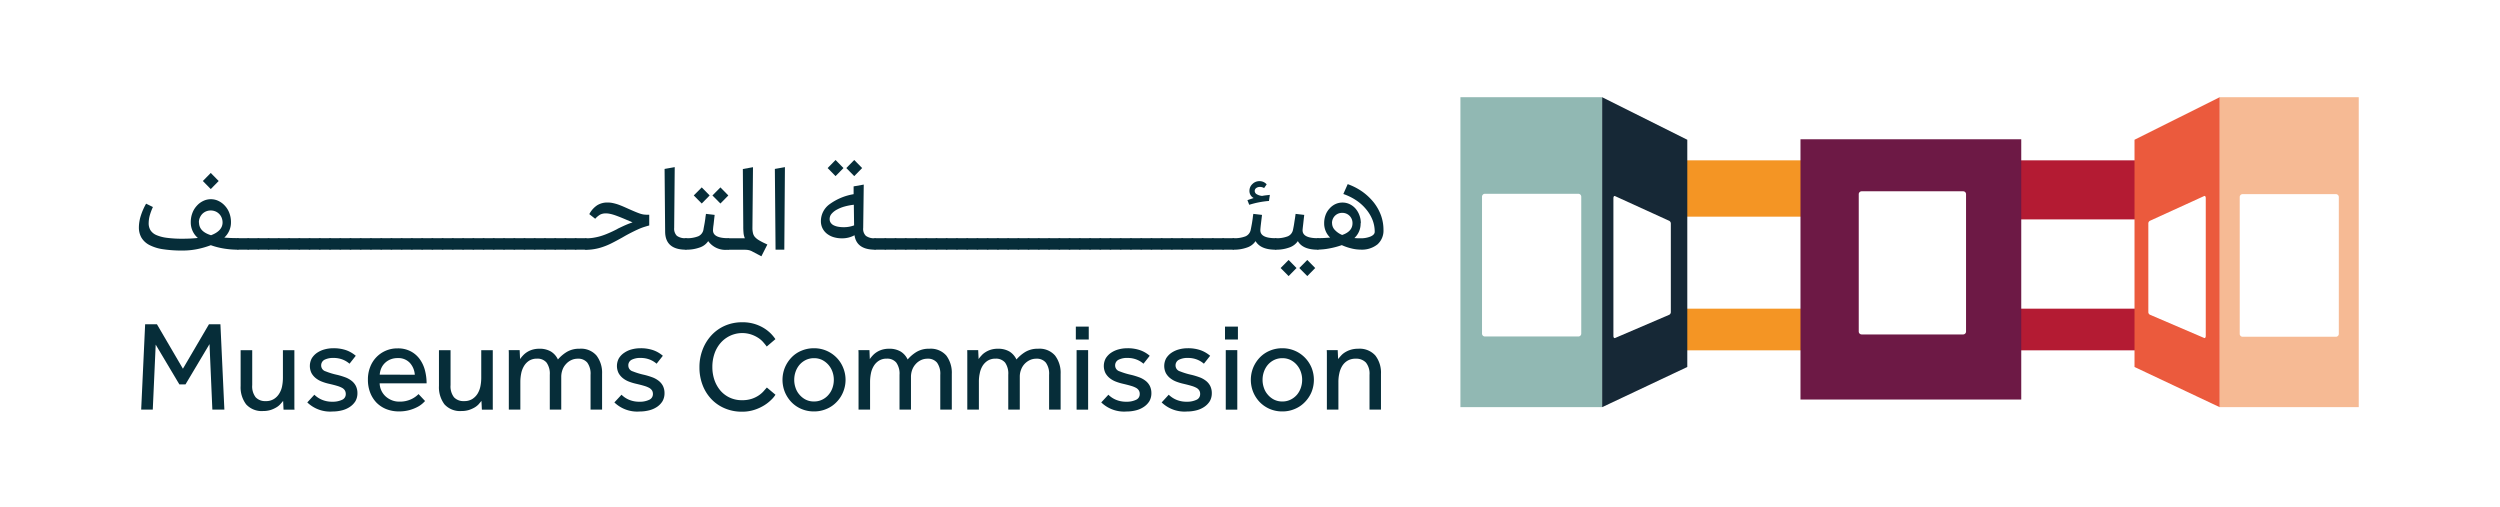 <svg xmlns="http://www.w3.org/2000/svg" xmlns:xlink="http://www.w3.org/1999/xlink" width="360" height="73" viewBox="0 0 360 73">
  <defs>
    <clipPath id="clip-path">
      <rect id="Rectangle_502" data-name="Rectangle 502" width="360" height="73" transform="translate(-13992 -5418)" fill="#fff" stroke="#707070" stroke-width="1" opacity="0.433"/>
    </clipPath>
  </defs>
  <g id="MUseums_logo" transform="translate(13992 5418)" clip-path="url(#clip-path)">
    <g id="Group_1161" data-name="Group 1161" transform="translate(-6.75 -3.475)">
      <path id="Path_11791" data-name="Path 11791" d="M1726.5,182.564v27.357h23.65V182.564Zm23.25,21.012a.353.353,0,0,1-.35.349h-17a.353.353,0,0,1-.35-.349V191.415a.353.353,0,0,1,.35-.349h17a.353.353,0,0,1,.35.349Z" transform="translate(-15427 -5574)" fill="#b41b33"/>
      <path id="Path_11792" data-name="Path 11792" d="M1683.65,182.564v27.357h19.86V182.564Zm18.49,20.993a.364.364,0,0,1-.37.362h-17.49a.371.371,0,0,1-.37-.362V191.04a.371.371,0,0,1,.37-.361h17.49a.364.364,0,0,1,.37.361Z" transform="translate(-15427 -5574)" fill="#f49524"/>
      <path id="Path_11793" data-name="Path 11793" d="M1701.02,179.529v37.482h31.79V179.529Zm23.84,27.693a.415.415,0,0,1-.41.412h-14.62a.417.417,0,0,1-.42-.412V187.434a.417.417,0,0,1,.42-.412h14.62a.408.408,0,0,1,.41.412Z" transform="translate(-15427 -5574)" fill="#6d1945"/>
      <path id="Path_11794" data-name="Path 11794" d="M1652.05,173.475v44.631h20.41V173.475Zm17.4,34.042a.417.417,0,0,1-.42.413h-13.45a.417.417,0,0,1-.42-.413V187.793a.417.417,0,0,1,.42-.412h13.45a.417.417,0,0,1,.42.412Z" transform="translate(-15427 -5574)" fill="#91b8b3"/>
      <path id="Path_11795" data-name="Path 11795" d="M1672.46,173.475v44.631l12.26-5.786V179.6Zm9.89,30.966a.438.438,0,0,1-.24.367l-7.8,3.344c-.13.051-.23-.089-.23-.317V188.022c0-.229.1-.368.23-.311l7.8,3.559a.438.438,0,0,1,.24.368Z" transform="translate(-15427 -5574)" fill="#162836"/>
      <path id="Path_11796" data-name="Path 11796" d="M1761.37,173.475v44.631h20.04V173.475Zm17.17,34.081a.417.417,0,0,1-.42.412h-13.43a.417.417,0,0,1-.42-.412V187.844a.417.417,0,0,1,.42-.412h13.43a.417.417,0,0,1,.42.412Z" transform="translate(-15427 -5574)" fill="#f6ba94"/>
      <path id="Path_11797" data-name="Path 11797" d="M1749.12,179.6V212.32l12.26,5.786V173.475Zm10.26,28.225c0,.229-.1.375-.23.318l-7.8-3.344a.423.423,0,0,1-.24-.368v-12.8a.429.429,0,0,1,.24-.368l7.8-3.559c.13-.058.23.082.23.31Z" transform="translate(-15427 -5574)" fill="#eb5a3d"/>
      <path id="Path_11798" data-name="Path 11798" d="M1476.01,195.43a12.572,12.572,0,0,1-2.02-.164,10.6,10.6,0,0,1-1.88-.483,12.631,12.631,0,0,1-1.99.571,10.682,10.682,0,0,1-2.07.2,18.277,18.277,0,0,1-2.83-.19,6.239,6.239,0,0,1-1.96-.609,2.878,2.878,0,0,1-1.14-1.053,2.951,2.951,0,0,1-.37-1.523,5.783,5.783,0,0,1,.28-1.649,8.819,8.819,0,0,1,.76-1.726l.98.482a8.2,8.2,0,0,0-.46,1.237,4.37,4.37,0,0,0-.15,1.066,1.917,1.917,0,0,0,.26,1.041,1.886,1.886,0,0,0,.86.7,5.508,5.508,0,0,0,1.52.393,16.314,16.314,0,0,0,2.26.127,20.633,20.633,0,0,0,2.18-.108,2.941,2.941,0,0,1-1.02-2.3,3.616,3.616,0,0,1,.23-1.282,3.149,3.149,0,0,1,.63-1.04,2.887,2.887,0,0,1,.92-.7,2.521,2.521,0,0,1,2.23,0,2.977,2.977,0,0,1,.92.7,3.147,3.147,0,0,1,.63,1.04,3.614,3.614,0,0,1,.23,1.282,2.962,2.962,0,0,1-.96,2.246q.435.037.93.057c.33.013.67.019,1.04.019l.29.184v1.288l-.29.184Zm-5.6-3.92c0,.875.57,1.484,1.73,1.84,1.1-.419,1.66-1.035,1.66-1.84a1.87,1.87,0,0,0-.13-.679,1.649,1.649,0,0,0-.91-.92,1.8,1.8,0,0,0-1.33,0,1.713,1.713,0,0,0-.55.368,1.879,1.879,0,0,0-.36.552,1.705,1.705,0,0,0-.13.679Zm1.69-4.809-1.14-1.161,1.14-1.161,1.14,1.161Z" transform="translate(-15427 -5574)" fill="#062d39"/>
      <path id="Path_11799" data-name="Path 11799" d="M1475.72,195.245v-1.288l.29-.184h1.48l.29.184v1.288l-.29.184h-1.48Z" transform="translate(-15427 -5574)" fill="#062d39"/>
      <path id="Path_11800" data-name="Path 11800" d="M1477.19,195.245v-1.288l.3-.184h1.47l.29.184v1.288l-.29.184h-1.47Z" transform="translate(-15427 -5574)" fill="#062d39"/>
      <path id="Path_11801" data-name="Path 11801" d="M1478.66,195.245v-1.288l.3-.184h1.47l.29.184v1.288l-.29.184h-1.47Z" transform="translate(-15427 -5574)" fill="#062d39"/>
      <path id="Path_11802" data-name="Path 11802" d="M1480.13,195.245v-1.288l.3-.184h1.47l.29.184v1.288l-.29.184h-1.47Z" transform="translate(-15427 -5574)" fill="#062d39"/>
      <path id="Path_11803" data-name="Path 11803" d="M1481.61,195.245v-1.288l.3-.184h1.47l.29.184v1.288l-.29.184h-1.47Z" transform="translate(-15427 -5574)" fill="#062d39"/>
      <path id="Path_11804" data-name="Path 11804" d="M1483.08,195.245v-1.288l.3-.184h1.47l.3.184v1.288l-.3.184h-1.47Z" transform="translate(-15427 -5574)" fill="#062d39"/>
      <path id="Path_11805" data-name="Path 11805" d="M1484.55,195.245v-1.288l.3-.184h1.47l.3.184v1.288l-.3.184h-1.47Z" transform="translate(-15427 -5574)" fill="#062d39"/>
      <path id="Path_11806" data-name="Path 11806" d="M1486.04,195.245v-1.288l.29-.184h1.48l.29.184v1.288l-.29.184h-1.48Z" transform="translate(-15427 -5574)" fill="#062d39"/>
      <path id="Path_11807" data-name="Path 11807" d="M1487.51,195.245v-1.288l.29-.184h1.48l.29.184v1.288l-.29.184h-1.48Z" transform="translate(-15427 -5574)" fill="#062d39"/>
      <path id="Path_11808" data-name="Path 11808" d="M1488.97,195.245v-1.288l.3-.184h1.47l.3.184v1.288l-.3.184h-1.47Z" transform="translate(-15427 -5574)" fill="#062d39"/>
      <path id="Path_11809" data-name="Path 11809" d="M1490.46,195.245v-1.288l.3-.184h1.47l.29.184v1.288l-.29.184h-1.47Z" transform="translate(-15427 -5574)" fill="#062d39"/>
      <path id="Path_11810" data-name="Path 11810" d="M1491.92,195.245v-1.288l.3-.184h1.47l.3.184v1.288l-.3.184h-1.47Z" transform="translate(-15427 -5574)" fill="#062d39"/>
      <path id="Path_11811" data-name="Path 11811" d="M1493.4,195.245v-1.288l.3-.184h1.47l.29.184v1.288l-.29.184h-1.47Z" transform="translate(-15427 -5574)" fill="#062d39"/>
      <path id="Path_11812" data-name="Path 11812" d="M1494.88,195.245v-1.288l.29-.184h1.48l.29.184v1.288l-.29.184h-1.48Z" transform="translate(-15427 -5574)" fill="#062d39"/>
      <path id="Path_11813" data-name="Path 11813" d="M1496.35,195.245v-1.288l.3-.184h1.47l.29.184v1.288l-.29.184h-1.47Z" transform="translate(-15427 -5574)" fill="#062d39"/>
      <path id="Path_11814" data-name="Path 11814" d="M1497.82,195.245v-1.288l.3-.184h1.47l.3.184v1.288l-.3.184h-1.47Z" transform="translate(-15427 -5574)" fill="#062d39"/>
      <path id="Path_11815" data-name="Path 11815" d="M1499.3,195.245v-1.288l.3-.184h1.47l.29.184v1.288l-.29.184h-1.47Z" transform="translate(-15427 -5574)" fill="#062d39"/>
      <path id="Path_11816" data-name="Path 11816" d="M1500.77,195.245v-1.288l.3-.184h1.47l.29.184v1.288l-.29.184h-1.47Z" transform="translate(-15427 -5574)" fill="#062d39"/>
      <path id="Path_11817" data-name="Path 11817" d="M1502.24,195.245v-1.288l.3-.184h1.47l.29.184v1.288l-.29.184h-1.47Z" transform="translate(-15427 -5574)" fill="#062d39"/>
      <path id="Path_11818" data-name="Path 11818" d="M1503.72,195.245v-1.288l.29-.184h1.48l.29.184v1.288l-.29.184h-1.48Z" transform="translate(-15427 -5574)" fill="#062d39"/>
      <path id="Path_11819" data-name="Path 11819" d="M1505.19,195.245v-1.288l.3-.184h1.47l.29.184v1.288l-.29.184h-1.47Z" transform="translate(-15427 -5574)" fill="#062d39"/>
      <path id="Path_11820" data-name="Path 11820" d="M1506.66,195.245v-1.288l.3-.184h1.47l.3.184v1.288l-.3.184h-1.47Z" transform="translate(-15427 -5574)" fill="#062d39"/>
      <path id="Path_11821" data-name="Path 11821" d="M1508.14,195.245v-1.288l.3-.184h1.47l.29.184v1.288l-.29.184h-1.47Z" transform="translate(-15427 -5574)" fill="#062d39"/>
      <path id="Path_11822" data-name="Path 11822" d="M1509.62,195.245v-1.288l.29-.184h1.48l.29.184v1.288l-.29.184h-1.48Z" transform="translate(-15427 -5574)" fill="#062d39"/>
      <path id="Path_11823" data-name="Path 11823" d="M1511.09,195.245v-1.288l.3-.184h1.47l.29.184v1.288l-.29.184h-1.47Z" transform="translate(-15427 -5574)" fill="#062d39"/>
      <path id="Path_11824" data-name="Path 11824" d="M1512.56,195.245v-1.288l.29-.184h1.48l.29.184v1.288l-.29.184h-1.48Z" transform="translate(-15427 -5574)" fill="#062d39"/>
      <path id="Path_11825" data-name="Path 11825" d="M1514.04,195.245v-1.288l.29-.184h1.48l.29.184v1.288l-.29.184h-1.48Z" transform="translate(-15427 -5574)" fill="#062d39"/>
      <path id="Path_11826" data-name="Path 11826" d="M1515.51,195.245v-1.288l.3-.184h1.47l.29.184v1.288l-.29.184h-1.47Z" transform="translate(-15427 -5574)" fill="#062d39"/>
      <path id="Path_11827" data-name="Path 11827" d="M1516.98,195.245v-1.288l.3-.184h1.47l.29.184v1.288l-.29.184h-1.47Z" transform="translate(-15427 -5574)" fill="#062d39"/>
      <path id="Path_11828" data-name="Path 11828" d="M1518.46,195.245v-1.288l.3-.184h1.47l.29.184v1.288l-.29.184h-1.47Z" transform="translate(-15427 -5574)" fill="#062d39"/>
      <path id="Path_11829" data-name="Path 11829" d="M1519.93,195.245v-1.288l.3-.184h1.47l.29.184v1.288l-.29.184h-1.47Z" transform="translate(-15427 -5574)" fill="#062d39"/>
      <path id="Path_11830" data-name="Path 11830" d="M1521.4,195.245v-1.288l.3-.184h1.47l.29.184v1.288l-.29.184h-1.47Z" transform="translate(-15427 -5574)" fill="#062d39"/>
      <path id="Path_11831" data-name="Path 11831" d="M1522.88,195.245v-1.288l.3-.184h1.47l.3.184v1.288l-.3.184h-1.47Z" transform="translate(-15427 -5574)" fill="#062d39"/>
      <path id="Path_11832" data-name="Path 11832" d="M1524.35,195.245v-1.288l.3-.184h1.47l.3.184v1.288l-.3.184h-1.47Z" transform="translate(-15427 -5574)" fill="#062d39"/>
      <path id="Path_11833" data-name="Path 11833" d="M1530.67,192.424c.44-.209.82-.393,1.17-.545s.69-.28,1-.381l-.94-.4c-.4-.171-.75-.317-1.05-.431s-.55-.21-.77-.273a4.927,4.927,0,0,0-.59-.146,2.714,2.714,0,0,0-.5-.044,1.781,1.781,0,0,0-.8.165,2.945,2.945,0,0,0-.73.609l-.85-.666a3.425,3.425,0,0,1,1.14-1.282,2.766,2.766,0,0,1,1.5-.393,3.42,3.42,0,0,1,.57.044c.19.032.4.083.63.146s.5.165.8.286.65.279,1.06.463c.33.146.62.272.88.38s.47.191.67.26a3,3,0,0,0,.53.14,3.106,3.106,0,0,0,.48.038h.37v1.548c-.28.076-.56.159-.83.247a7.753,7.753,0,0,0-.85.343c-.3.133-.62.292-.97.47s-.75.393-1.19.653c-.59.33-1.12.615-1.59.85a9.7,9.7,0,0,1-1.33.552,7.4,7.4,0,0,1-1.18.292,7.265,7.265,0,0,1-1.18.1l-.3-.184v-1.288l.3-.184a7.037,7.037,0,0,0,1.04-.076,8.484,8.484,0,0,0,1.04-.228,10.131,10.131,0,0,0,1.14-.419c.41-.171.85-.381,1.33-.628Z" transform="translate(-15427 -5574)" fill="#062d39"/>
      <path id="Path_11834" data-name="Path 11834" d="M1540.53,195.43q-2.97,0-3-2.582l-.08-9.047,1.46-.26-.08,8.755a1.448,1.448,0,0,0,.39,1.136,2,2,0,0,0,1.3.342l.3.184v1.288l-.3.184Z" transform="translate(-15427 -5574)" fill="#062d39"/>
      <path id="Path_11835" data-name="Path 11835" d="M1546.61,195.43a3.052,3.052,0,0,1-2.88-1.237,2.316,2.316,0,0,1-1.2.913,5.568,5.568,0,0,1-2,.324l-.3-.184v-1.288l.3-.184a4.352,4.352,0,0,0,1.78-.279,1.3,1.3,0,0,0,.73-.92c.02-.133.05-.3.09-.508s.08-.406.11-.615.07-.419.09-.628.06-.394.08-.552l1.25.146c-.06.514-.11.989-.16,1.421a7.143,7.143,0,0,0-.08.793q0,1.142,2.19,1.142l.3.184v1.288l-.3.184Zm-3.81-6.649-1.15-1.161,1.15-1.161,1.14,1.161Zm2.69,0-1.15-1.161,1.15-1.161,1.14,1.161Z" transform="translate(-15427 -5574)" fill="#062d39"/>
      <path id="Path_11836" data-name="Path 11836" d="M1550.09,195.692a2.235,2.235,0,0,0-.28-.127,1.371,1.371,0,0,0-.3-.083,2.549,2.549,0,0,0-.35-.038c-.12-.006-.28-.006-.46-.006h-2.09l-.29-.184v-1.288l.29-.184h2.4a2.437,2.437,0,0,1-.19-.749,9.909,9.909,0,0,1-.04-1.021l-.06-8.2,1.46-.26-.08,8.717a3.092,3.092,0,0,0,.07.729,1.32,1.32,0,0,0,.24.546,2.275,2.275,0,0,0,.51.45,7.977,7.977,0,0,0,.82.451l.51.241-.86,1.694-1.29-.679Z" transform="translate(-15427 -5574)" fill="#062d39"/>
      <path id="Path_11837" data-name="Path 11837" d="M1553.43,195.43l-.1-11.629,1.45-.26-.09,11.883h-1.27Z" transform="translate(-15427 -5574)" fill="#062d39"/>
      <path id="Path_11838" data-name="Path 11838" d="M1567.76,195.43c-1.77,0-2.76-.691-2.96-2.08a3.689,3.689,0,0,1-1.83.444,4.054,4.054,0,0,1-1.17-.165,2.915,2.915,0,0,1-.95-.482,2.335,2.335,0,0,1-.65-.781,2.288,2.288,0,0,1-.24-1.059,3,3,0,0,1,1.24-2.417,8.151,8.151,0,0,1,3.47-1.453v-1.123l1.46-.26-.08,6.249a1.379,1.379,0,0,0,.39,1.135,2,2,0,0,0,1.31.343l.29.184v1.288l-.29.184Zm-5.69-10.594-1.14-1.161,1.14-1.161,1.14,1.161Zm1.12,7.353a4.169,4.169,0,0,0,1.55-.261l-.04-2.969a8.557,8.557,0,0,0-1.31.248,5.14,5.14,0,0,0-1.11.444,2.612,2.612,0,0,0-.78.609,1.136,1.136,0,0,0-.28.749.885.885,0,0,0,.16.551,1.1,1.1,0,0,0,.43.362,2.389,2.389,0,0,0,.63.2A4.068,4.068,0,0,0,1563.19,192.189Zm1.57-7.353-1.14-1.161,1.14-1.161,1.14,1.161Z" transform="translate(-15427 -5574)" fill="#062d39"/>
      <path id="Path_11839" data-name="Path 11839" d="M1567.46,195.245v-1.288l.3-.184h1.47l.3.184v1.288l-.3.184h-1.47Z" transform="translate(-15427 -5574)" fill="#062d39"/>
      <path id="Path_11840" data-name="Path 11840" d="M1568.94,195.245v-1.288l.3-.184h1.47l.29.184v1.288l-.29.184h-1.47Z" transform="translate(-15427 -5574)" fill="#062d39"/>
      <path id="Path_11841" data-name="Path 11841" d="M1570.42,195.245v-1.288l.29-.184h1.48l.29.184v1.288l-.29.184h-1.48Z" transform="translate(-15427 -5574)" fill="#062d39"/>
      <path id="Path_11842" data-name="Path 11842" d="M1571.89,195.245v-1.288l.3-.184h1.47l.29.184v1.288l-.29.184h-1.47Z" transform="translate(-15427 -5574)" fill="#062d39"/>
      <path id="Path_11843" data-name="Path 11843" d="M1573.36,195.245v-1.288l.3-.184h1.47l.3.184v1.288l-.3.184h-1.47Z" transform="translate(-15427 -5574)" fill="#062d39"/>
      <path id="Path_11844" data-name="Path 11844" d="M1574.84,195.245v-1.288l.3-.184h1.47l.29.184v1.288l-.29.184h-1.47Z" transform="translate(-15427 -5574)" fill="#062d39"/>
      <path id="Path_11845" data-name="Path 11845" d="M1576.31,195.245v-1.288l.3-.184h1.47l.29.184v1.288l-.29.184h-1.47Z" transform="translate(-15427 -5574)" fill="#062d39"/>
      <path id="Path_11846" data-name="Path 11846" d="M1577.78,195.245v-1.288l.3-.184h1.47l.3.184v1.288l-.3.184h-1.47Z" transform="translate(-15427 -5574)" fill="#062d39"/>
      <path id="Path_11847" data-name="Path 11847" d="M1579.26,195.245v-1.288l.3-.184h1.47l.29.184v1.288l-.29.184h-1.47Z" transform="translate(-15427 -5574)" fill="#062d39"/>
      <path id="Path_11848" data-name="Path 11848" d="M1580.73,195.245v-1.288l.3-.184h1.47l.3.184v1.288l-.3.184h-1.47Z" transform="translate(-15427 -5574)" fill="#062d39"/>
      <path id="Path_11849" data-name="Path 11849" d="M1582.21,195.245v-1.288l.3-.184h1.47l.29.184v1.288l-.29.184h-1.47Z" transform="translate(-15427 -5574)" fill="#062d39"/>
      <path id="Path_11850" data-name="Path 11850" d="M1583.69,195.245v-1.288l.29-.184h1.48l.29.184v1.288l-.29.184h-1.48Z" transform="translate(-15427 -5574)" fill="#062d39"/>
      <path id="Path_11851" data-name="Path 11851" d="M1585.15,195.245v-1.288l.3-.184h1.47l.29.184v1.288l-.29.184h-1.47Z" transform="translate(-15427 -5574)" fill="#062d39"/>
      <path id="Path_11852" data-name="Path 11852" d="M1586.63,195.245v-1.288l.3-.184h1.47l.29.184v1.288l-.29.184h-1.47Z" transform="translate(-15427 -5574)" fill="#062d39"/>
      <path id="Path_11853" data-name="Path 11853" d="M1588.1,195.245v-1.288l.3-.184h1.47l.3.184v1.288l-.3.184h-1.47Z" transform="translate(-15427 -5574)" fill="#062d39"/>
      <path id="Path_11854" data-name="Path 11854" d="M1589.57,195.245v-1.288l.3-.184h1.47l.3.184v1.288l-.3.184h-1.47Z" transform="translate(-15427 -5574)" fill="#062d39"/>
      <path id="Path_11855" data-name="Path 11855" d="M1591.05,195.245v-1.288l.3-.184h1.47l.29.184v1.288l-.29.184h-1.47Z" transform="translate(-15427 -5574)" fill="#062d39"/>
      <path id="Path_11856" data-name="Path 11856" d="M1592.53,195.245v-1.288l.29-.184h1.48l.29.184v1.288l-.29.184h-1.48Z" transform="translate(-15427 -5574)" fill="#062d39"/>
      <path id="Path_11857" data-name="Path 11857" d="M1594,195.245v-1.288l.29-.184h1.48l.29.184v1.288l-.29.184h-1.48Z" transform="translate(-15427 -5574)" fill="#062d39"/>
      <path id="Path_11858" data-name="Path 11858" d="M1595.47,195.245v-1.288l.29-.184h1.48l.29.184v1.288l-.29.184h-1.48Z" transform="translate(-15427 -5574)" fill="#062d39"/>
      <path id="Path_11859" data-name="Path 11859" d="M1596.95,195.245v-1.288l.3-.184h1.47l.29.184v1.288l-.29.184h-1.47Z" transform="translate(-15427 -5574)" fill="#062d39"/>
      <path id="Path_11860" data-name="Path 11860" d="M1598.42,195.245v-1.288l.3-.184h1.47l.29.184v1.288l-.29.184h-1.47Z" transform="translate(-15427 -5574)" fill="#062d39"/>
      <path id="Path_11861" data-name="Path 11861" d="M1599.89,195.245v-1.288l.3-.184h1.47l.29.184v1.288l-.29.184h-1.47Z" transform="translate(-15427 -5574)" fill="#062d39"/>
      <path id="Path_11862" data-name="Path 11862" d="M1601.36,195.245v-1.288l.3-.184h1.47l.3.184v1.288l-.3.184h-1.47Z" transform="translate(-15427 -5574)" fill="#062d39"/>
      <path id="Path_11863" data-name="Path 11863" d="M1602.84,195.245v-1.288l.3-.184h1.47l.3.184v1.288l-.3.184h-1.47Z" transform="translate(-15427 -5574)" fill="#062d39"/>
      <path id="Path_11864" data-name="Path 11864" d="M1604.31,195.245v-1.288l.3-.184h1.47l.3.184v1.288l-.3.184h-1.47Z" transform="translate(-15427 -5574)" fill="#062d39"/>
      <path id="Path_11865" data-name="Path 11865" d="M1605.79,195.245v-1.288l.3-.184h1.47l.29.184v1.288l-.29.184h-1.47Z" transform="translate(-15427 -5574)" fill="#062d39"/>
      <path id="Path_11866" data-name="Path 11866" d="M1607.27,195.245v-1.288l.29-.184h1.48l.29.184v1.288l-.29.184h-1.48Z" transform="translate(-15427 -5574)" fill="#062d39"/>
      <path id="Path_11867" data-name="Path 11867" d="M1608.74,195.245v-1.288l.29-.184h1.48l.29.184v1.288l-.29.184h-1.48Z" transform="translate(-15427 -5574)" fill="#062d39"/>
      <path id="Path_11868" data-name="Path 11868" d="M1610.21,195.245v-1.288l.3-.184h1.47l.29.184v1.288l-.29.184h-1.47Z" transform="translate(-15427 -5574)" fill="#062d39"/>
      <path id="Path_11869" data-name="Path 11869" d="M1611.69,195.245v-1.288l.3-.184h1.47l.29.184v1.288l-.29.184h-1.47Z" transform="translate(-15427 -5574)" fill="#062d39"/>
      <path id="Path_11870" data-name="Path 11870" d="M1613.16,195.245v-1.288l.3-.184h1.47l.29.184v1.288l-.29.184h-1.47Z" transform="translate(-15427 -5574)" fill="#062d39"/>
      <path id="Path_11871" data-name="Path 11871" d="M1614.63,195.245v-1.288l.3-.184h1.47l.29.184v1.288l-.29.184h-1.47Z" transform="translate(-15427 -5574)" fill="#062d39"/>
      <path id="Path_11872" data-name="Path 11872" d="M1616.11,195.245v-1.288l.3-.184h1.47l.29.184v1.288l-.29.184h-1.47Z" transform="translate(-15427 -5574)" fill="#062d39"/>
      <path id="Path_11873" data-name="Path 11873" d="M1617.58,195.245v-1.288l.3-.184h1.47l.29.184v1.288l-.29.184h-1.47Z" transform="translate(-15427 -5574)" fill="#062d39"/>
      <path id="Path_11874" data-name="Path 11874" d="M1624.47,188.413a12.661,12.661,0,0,0-2.83.552l-.26-.666c.17-.063.32-.114.48-.165.14-.05.29-.1.42-.146a1.121,1.121,0,0,1-.61-1.015,1.322,1.322,0,0,1,.43-1,1.4,1.4,0,0,1,1.01-.412,1.331,1.331,0,0,1,1.04.463l-.37.533a1.138,1.138,0,0,0-.59-.165.911.911,0,0,0-.55.165.514.514,0,0,0-.21.425.554.554,0,0,0,.29.463,1.812,1.812,0,0,0,.77.241c.21-.038.4-.07.59-.089s.36-.044.53-.057l-.13.882Z" transform="translate(-15427 -5574)" fill="#062d39"/>
      <path id="Path_11875" data-name="Path 11875" d="M1625.43,195.431q-2.16,0-2.88-1.237a2.317,2.317,0,0,1-1.2.914,5.591,5.591,0,0,1-2,.323l-.3-.184v-1.288l.3-.184a4.352,4.352,0,0,0,1.78-.279,1.288,1.288,0,0,0,.72-.92c.03-.133.06-.3.1-.507s.08-.406.11-.616.07-.418.09-.628.05-.393.08-.552l1.25.146c-.06.514-.12.99-.17,1.421s-.07.692-.07.793q0,1.143,2.19,1.142l.3.184v1.288l-.3.184Z" transform="translate(-15427 -5574)" fill="#062d39"/>
      <path id="Path_11876" data-name="Path 11876" d="M1631.51,195.431c-1.44,0-2.4-.412-2.87-1.237a2.387,2.387,0,0,1-1.21.914,5.516,5.516,0,0,1-2,.323l-.29-.184v-1.288l.29-.184a4.352,4.352,0,0,0,1.78-.279,1.277,1.277,0,0,0,.73-.92c.03-.133.06-.3.1-.507s.07-.406.1-.616.07-.418.1-.628.05-.393.08-.552l1.24.146c-.06.514-.11.99-.16,1.421s-.08.692-.08.793c0,.762.73,1.142,2.2,1.142l.3.184v1.288l-.3.184Zm-4.2,3.8-1.15-1.161,1.15-1.161,1.14,1.161Zm2.69,0-1.15-1.161,1.15-1.161,1.14,1.161Z" transform="translate(-15427 -5574)" fill="#062d39"/>
      <path id="Path_11877" data-name="Path 11877" d="M1637.68,191.618a2.809,2.809,0,0,1-.9,2.138c.13.012.27.019.41.025s.28.006.42.006a3.656,3.656,0,0,0,1.51-.26c.39-.171.59-.4.59-.679a4.719,4.719,0,0,0-.32-1.706,5.646,5.646,0,0,0-.92-1.536,6.541,6.541,0,0,0-1.42-1.281,8.09,8.09,0,0,0-1.86-.914l.63-1.421a8.788,8.788,0,0,1,2.13,1.1,8.274,8.274,0,0,1,1.62,1.535,6.886,6.886,0,0,1,1.04,1.859,6.105,6.105,0,0,1,.36,2.075,2.641,2.641,0,0,1-.87,2.112,3.6,3.6,0,0,1-2.43.749,5.51,5.51,0,0,1-1.34-.178,7.3,7.3,0,0,1-1.36-.469,11.574,11.574,0,0,1-1.76.469,9.262,9.262,0,0,1-1.69.178l-.3-.184v-1.288l.3-.184c.32,0,.63,0,.92-.019s.58-.032.85-.057a2.818,2.818,0,0,1-.86-2.081,3.353,3.353,0,0,1,.2-1.161,2.741,2.741,0,0,1,.57-.939,2.648,2.648,0,0,1,.83-.634,2.4,2.4,0,0,1,1.04-.229,2.36,2.36,0,0,1,1.03.229,2.678,2.678,0,0,1,.84.634,3.118,3.118,0,0,1,.56.952,3.174,3.174,0,0,1,.21,1.155Zm-4.11,0a1.4,1.4,0,0,0,.39.964,2.978,2.978,0,0,0,1.06.729c1-.342,1.49-.907,1.49-1.693a1.454,1.454,0,0,0-1.47-1.491,1.444,1.444,0,0,0-1.06.425,1.464,1.464,0,0,0-.42,1.072Z" transform="translate(-15427 -5574)" fill="#062d39"/>
      <path id="Path_11878" data-name="Path 11878" d="M1462.65,206.17h1.7l3.74,6.4,3.75-6.4h1.65l.57,12.289h-1.73l-.41-9.434-3.46,5.805h-.88l-3.41-5.729-.42,9.358h-1.67Z" transform="translate(-15427 -5574)" fill="#062d39"/>
      <path id="Path_11879" data-name="Path 11879" d="M1476.42,209.9h1.65v5.03a2.562,2.562,0,0,0,.5,1.758,1.855,1.855,0,0,0,1.44.545,2.105,2.105,0,0,0,1.18-.3,2.311,2.311,0,0,0,.76-.767,3.111,3.111,0,0,0,.42-1.066,6.217,6.217,0,0,0,.12-1.225V209.9h1.65v8.044a4.586,4.586,0,0,0,.02.527h-1.58l-.06-1.269c-.11.146-.25.3-.41.482a2.393,2.393,0,0,1-.59.469,3.9,3.9,0,0,1-.81.362,3.527,3.527,0,0,1-1.05.146,3.022,3.022,0,0,1-2.47-.964,4.056,4.056,0,0,1-.79-2.646v-5.139Z" transform="translate(-15427 -5574)" fill="#062d39"/>
      <path id="Path_11880" data-name="Path 11880" d="M1487.01,216.308a3.566,3.566,0,0,0,1.11.736,3.737,3.737,0,0,0,1.49.279,3.143,3.143,0,0,0,1.38-.266.874.874,0,0,0,.55-.837,1.013,1.013,0,0,0-.12-.508,1.094,1.094,0,0,0-.4-.381,3.572,3.572,0,0,0-.76-.3c-.31-.095-.7-.191-1.17-.3a6.779,6.779,0,0,1-.98-.3,3.28,3.28,0,0,1-.87-.488,2.444,2.444,0,0,1-.63-.736,2.331,2.331,0,0,1,.04-2.138,2.655,2.655,0,0,1,.76-.793,3.588,3.588,0,0,1,1.08-.489,4.719,4.719,0,0,1,1.24-.165,5.484,5.484,0,0,1,1.88.286,4.408,4.408,0,0,1,1.37.8l-.9,1.142a3.393,3.393,0,0,0-.97-.59,3.571,3.571,0,0,0-1.36-.241,2.743,2.743,0,0,0-1.27.26.908.908,0,0,0-.48.85.871.871,0,0,0,.64.819,10.091,10.091,0,0,0,1.67.507,10.3,10.3,0,0,1,1.13.343,3.337,3.337,0,0,1,.92.5,2.221,2.221,0,0,1,.63.748,2.33,2.33,0,0,1,.23,1.066,2.28,2.28,0,0,1-.29,1.136,2.7,2.7,0,0,1-.8.818,3.589,3.589,0,0,1-1.14.5,5.441,5.441,0,0,1-1.34.165,4.747,4.747,0,0,1-3.65-1.307l1.01-1.1Z" transform="translate(-15427 -5574)" fill="#062d39"/>
      <path id="Path_11881" data-name="Path 11881" d="M1502.97,217.209a5.066,5.066,0,0,1-.44.425,3.64,3.64,0,0,1-.77.495,5.764,5.764,0,0,1-1.1.413,5.634,5.634,0,0,1-1.45.177,4.921,4.921,0,0,1-1.83-.33,4.133,4.133,0,0,1-1.42-.939,4.329,4.329,0,0,1-.91-1.453,5.132,5.132,0,0,1-.32-1.877,4.843,4.843,0,0,1,.31-1.758,4.154,4.154,0,0,1,2.23-2.372,4.163,4.163,0,0,1,1.73-.349,3.9,3.9,0,0,1,1.89.425,3.744,3.744,0,0,1,1.3,1.123,4.8,4.8,0,0,1,.75,1.605,7.29,7.29,0,0,1,.24,1.878h-6.76a2.645,2.645,0,0,0,.25,1.053,2.693,2.693,0,0,0,.61.831,3,3,0,0,0,.89.552,2.747,2.747,0,0,0,1.05.2,3.84,3.84,0,0,0,1.79-.368,3.618,3.618,0,0,0,1.01-.717l.94,1Zm-1.49-3.775a2.8,2.8,0,0,0-.7-1.693,2.246,2.246,0,0,0-1.77-.7,2.672,2.672,0,0,0-1.06.2,2.507,2.507,0,0,0-.8.533,2.379,2.379,0,0,0-.51.761,2.824,2.824,0,0,0-.21.894Z" transform="translate(-15427 -5574)" fill="#062d39"/>
      <path id="Path_11882" data-name="Path 11882" d="M1504.98,209.9h1.65v5.03a2.562,2.562,0,0,0,.5,1.758,1.854,1.854,0,0,0,1.44.545,2.163,2.163,0,0,0,1.19-.3,2.412,2.412,0,0,0,.76-.767,3.317,3.317,0,0,0,.41-1.066,6.217,6.217,0,0,0,.12-1.225V209.9h1.66v8.044c0,.178,0,.355.01.527h-1.58l-.06-1.269c-.11.146-.25.3-.4.482a2.6,2.6,0,0,1-.59.469,4.254,4.254,0,0,1-.82.362,3.528,3.528,0,0,1-1.05.146,3.022,3.022,0,0,1-2.47-.964,4.1,4.1,0,0,1-.79-2.646v-5.139Z" transform="translate(-15427 -5574)" fill="#062d39"/>
      <path id="Path_11883" data-name="Path 11883" d="M1515.02,218.467v-8.025c0-.114,0-.3-.02-.546h1.58l.06,1.288a4.7,4.7,0,0,1,.39-.488,2.976,2.976,0,0,1,.57-.489,3.1,3.1,0,0,1,.78-.368,3.459,3.459,0,0,1,1.04-.146,3.173,3.173,0,0,1,1.65.394,2.639,2.639,0,0,1,1.02,1.154,5.432,5.432,0,0,1,1.26-1.078,3.46,3.46,0,0,1,1.86-.47,2.939,2.939,0,0,1,2.44.984,4.088,4.088,0,0,1,.8,2.645v5.139h-1.66v-5.012a2.723,2.723,0,0,0-.47-1.757,1.681,1.681,0,0,0-1.37-.565,2.167,2.167,0,0,0-.95.21,2.374,2.374,0,0,0-.75.564,2.324,2.324,0,0,0-.5.819,2.938,2.938,0,0,0-.18.983v4.752h-1.65v-5.012a2.726,2.726,0,0,0-.47-1.758,1.668,1.668,0,0,0-1.35-.564,2.1,2.1,0,0,0-1.15.292,2.352,2.352,0,0,0-.74.767,3.274,3.274,0,0,0-.41,1.079,6.28,6.28,0,0,0-.12,1.218v3.978h-1.66Z" transform="translate(-15427 -5574)" fill="#062d39"/>
      <path id="Path_11884" data-name="Path 11884" d="M1531.24,216.308a3.41,3.41,0,0,0,1.1.736,3.771,3.771,0,0,0,1.49.279,3.084,3.084,0,0,0,1.38-.266.883.883,0,0,0,.56-.837,1.013,1.013,0,0,0-.12-.508,1.218,1.218,0,0,0-.41-.381,3.567,3.567,0,0,0-.76-.3c-.31-.095-.7-.191-1.16-.3a7.31,7.31,0,0,1-.99-.3,3.28,3.28,0,0,1-.87-.488,2.444,2.444,0,0,1-.63-.736,2.331,2.331,0,0,1,.04-2.138,2.573,2.573,0,0,1,.77-.793,3.425,3.425,0,0,1,1.07-.489,4.8,4.8,0,0,1,1.25-.165,5.462,5.462,0,0,1,1.87.286,4.3,4.3,0,0,1,1.37.8l-.9,1.142a3.394,3.394,0,0,0-.97-.59,3.554,3.554,0,0,0-1.35-.241,2.686,2.686,0,0,0-1.27.26.891.891,0,0,0-.48.85.861.861,0,0,0,.63.819,10.4,10.4,0,0,0,1.67.507,10.3,10.3,0,0,1,1.13.343,3.338,3.338,0,0,1,.92.5,2.22,2.22,0,0,1,.63.748,2.33,2.33,0,0,1,.23,1.066,2.28,2.28,0,0,1-.29,1.136,2.666,2.666,0,0,1-.79.818,3.549,3.549,0,0,1-1.15.5,5.441,5.441,0,0,1-1.34.165,4.747,4.747,0,0,1-3.65-1.307l1.02-1.1Z" transform="translate(-15427 -5574)" fill="#062d39"/>
      <path id="Path_11885" data-name="Path 11885" d="M1553.42,216.309a3.706,3.706,0,0,1-.63.755,5.48,5.48,0,0,1-1.03.8,6.308,6.308,0,0,1-1.4.634,5.628,5.628,0,0,1-1.75.261,6.213,6.213,0,0,1-2.49-.483,5.7,5.7,0,0,1-1.94-1.338,6.086,6.086,0,0,1-1.26-2.024,7.044,7.044,0,0,1-.45-2.55,6.932,6.932,0,0,1,.45-2.525,6.384,6.384,0,0,1,1.26-2.062,5.849,5.849,0,0,1,1.94-1.39,6.165,6.165,0,0,1,2.52-.507,5.832,5.832,0,0,1,3.1.837,5.507,5.507,0,0,1,1,.781,6.027,6.027,0,0,1,.67.812l-1.25,1.066c-.15-.21-.33-.426-.53-.654a3.329,3.329,0,0,0-.73-.615,4.448,4.448,0,0,0-.97-.463,4.135,4.135,0,0,0-4.45,1.256,4.62,4.62,0,0,0-.86,1.548,5.816,5.816,0,0,0-.29,1.878,5.756,5.756,0,0,0,.3,1.871,4.8,4.8,0,0,0,.86,1.523,3.969,3.969,0,0,0,1.35,1.015,4.076,4.076,0,0,0,1.77.368,4.292,4.292,0,0,0,1.42-.21,4.113,4.113,0,0,0,1.02-.507,3.869,3.869,0,0,0,.68-.6c.17-.2.33-.375.45-.508l1.23,1.034Z" transform="translate(-15427 -5574)" fill="#062d39"/>
      <path id="Path_11886" data-name="Path 11886" d="M1558.96,218.721a4.532,4.532,0,0,1-1.82-.362,4.377,4.377,0,0,1-1.43-.983,4.728,4.728,0,0,1-.94-1.447,4.713,4.713,0,0,1,0-3.515,4.735,4.735,0,0,1,.94-1.446,4.174,4.174,0,0,1,1.43-.983,4.5,4.5,0,0,1,1.82-.362,4.45,4.45,0,0,1,1.81.362,4.529,4.529,0,0,1,1.44.983,4.421,4.421,0,0,1,.95,1.446,4.588,4.588,0,0,1,0,3.515,4.414,4.414,0,0,1-.95,1.447,4.242,4.242,0,0,1-1.44.983A4.45,4.45,0,0,1,1558.96,218.721Zm0-1.434a2.611,2.611,0,0,0,1.2-.267,2.739,2.739,0,0,0,.9-.7,2.977,2.977,0,0,0,.57-1,3.5,3.5,0,0,0,.19-1.154,3.391,3.391,0,0,0-.19-1.136,3.085,3.085,0,0,0-.57-1,3.047,3.047,0,0,0-.9-.711,2.61,2.61,0,0,0-1.19-.266,2.683,2.683,0,0,0-1.2.266,2.874,2.874,0,0,0-.9.7,3.154,3.154,0,0,0-.56,1,3.5,3.5,0,0,0-.19,1.155,3.4,3.4,0,0,0,.19,1.142,2.838,2.838,0,0,0,.57,1,2.906,2.906,0,0,0,.9.71A2.585,2.585,0,0,0,1558.96,217.287Z" transform="translate(-15427 -5574)" fill="#062d39"/>
      <path id="Path_11887" data-name="Path 11887" d="M1565.38,218.467v-8.025c0-.114,0-.3-.02-.546h1.59l.05,1.288a4.7,4.7,0,0,1,.39-.488,2.979,2.979,0,0,1,.57-.489,3.1,3.1,0,0,1,.78-.368,3.459,3.459,0,0,1,1.04-.146,3.174,3.174,0,0,1,1.65.394,2.64,2.64,0,0,1,1.02,1.154,5.432,5.432,0,0,1,1.26-1.078,3.46,3.46,0,0,1,1.86-.47,2.973,2.973,0,0,1,2.45.984,4.144,4.144,0,0,1,.79,2.645v5.139h-1.66v-5.012a2.724,2.724,0,0,0-.47-1.757,1.681,1.681,0,0,0-1.37-.565,2.167,2.167,0,0,0-.95.21,2.374,2.374,0,0,0-.75.564,2.48,2.48,0,0,0-.5.819,2.938,2.938,0,0,0-.18.983v4.752h-1.65v-5.012a2.727,2.727,0,0,0-.47-1.758,1.669,1.669,0,0,0-1.35-.564,2.037,2.037,0,0,0-1.14.292,2.284,2.284,0,0,0-.75.767,3.274,3.274,0,0,0-.41,1.079,6.28,6.28,0,0,0-.12,1.218v3.978h-1.66Z" transform="translate(-15427 -5574)" fill="#062d39"/>
      <path id="Path_11888" data-name="Path 11888" d="M1581.04,218.467v-8.025c0-.114,0-.3-.01-.546h1.58l.06,1.288a3.658,3.658,0,0,1,.39-.488,2.47,2.47,0,0,1,.57-.489,3.1,3.1,0,0,1,.78-.368,3.412,3.412,0,0,1,1.04-.146,3.2,3.2,0,0,1,1.65.394,2.7,2.7,0,0,1,1.02,1.154,5.43,5.43,0,0,1,1.26-1.078,3.448,3.448,0,0,1,1.85-.47,2.947,2.947,0,0,1,2.45.984,4.089,4.089,0,0,1,.8,2.645v5.139h-1.66v-5.012a2.723,2.723,0,0,0-.47-1.757,1.681,1.681,0,0,0-1.37-.565,2.166,2.166,0,0,0-.95.21,2.534,2.534,0,0,0-.76.564,2.456,2.456,0,0,0-.49.819,2.708,2.708,0,0,0-.18.983v4.752h-1.66v-5.012a2.729,2.729,0,0,0-.46-1.758,1.69,1.69,0,0,0-1.36-.564,2.083,2.083,0,0,0-1.14.292,2.382,2.382,0,0,0-.75.767,3.267,3.267,0,0,0-.4,1.079,5.593,5.593,0,0,0-.12,1.218v3.978h-1.66Z" transform="translate(-15427 -5574)" fill="#062d39"/>
      <path id="Path_11889" data-name="Path 11889" d="M1596.67,206.506h1.86v1.859h-1.86Zm.11,3.388h1.66v8.571h-1.66Z" transform="translate(-15427 -5574)" fill="#062d39"/>
      <path id="Path_11890" data-name="Path 11890" d="M1601.35,216.308a3.41,3.41,0,0,0,1.1.736,3.771,3.771,0,0,0,1.49.279,3.113,3.113,0,0,0,1.38-.266.874.874,0,0,0,.55-.837.919.919,0,0,0-.12-.508,1.092,1.092,0,0,0-.4-.381,3.567,3.567,0,0,0-.76-.3c-.31-.095-.7-.191-1.16-.3a7.306,7.306,0,0,1-.99-.3,3.28,3.28,0,0,1-.87-.488,2.446,2.446,0,0,1-.63-.736,2.331,2.331,0,0,1,.04-2.138,2.658,2.658,0,0,1,.76-.793,3.591,3.591,0,0,1,1.08-.489,4.8,4.8,0,0,1,1.25-.165,5.462,5.462,0,0,1,1.87.286,4.3,4.3,0,0,1,1.37.8l-.9,1.142a3.394,3.394,0,0,0-.97-.59,3.554,3.554,0,0,0-1.35-.241,2.686,2.686,0,0,0-1.27.26.9.9,0,0,0-.49.85.871.871,0,0,0,.64.819,10.4,10.4,0,0,0,1.67.507,10.3,10.3,0,0,1,1.13.343,3.336,3.336,0,0,1,.92.5,2.22,2.22,0,0,1,.63.748,2.33,2.33,0,0,1,.23,1.066,2.28,2.28,0,0,1-.29,1.136,2.7,2.7,0,0,1-.8.818,3.493,3.493,0,0,1-1.14.5,5.441,5.441,0,0,1-1.34.165,4.747,4.747,0,0,1-3.65-1.307l1.02-1.1Z" transform="translate(-15427 -5574)" fill="#062d39"/>
      <path id="Path_11891" data-name="Path 11891" d="M1610.04,216.308a3.566,3.566,0,0,0,1.11.736,3.736,3.736,0,0,0,1.49.279,3.144,3.144,0,0,0,1.38-.266.874.874,0,0,0,.55-.837.918.918,0,0,0-.12-.508,1.092,1.092,0,0,0-.4-.381,3.572,3.572,0,0,0-.76-.3c-.31-.095-.7-.191-1.16-.3a7.3,7.3,0,0,1-.99-.3,3.278,3.278,0,0,1-.87-.488,2.444,2.444,0,0,1-.63-.736,2.331,2.331,0,0,1,.04-2.138,2.656,2.656,0,0,1,.76-.793,3.59,3.59,0,0,1,1.08-.489,4.738,4.738,0,0,1,1.25-.165,5.463,5.463,0,0,1,1.87.286,4.408,4.408,0,0,1,1.37.8l-.9,1.142a3.393,3.393,0,0,0-.97-.59,3.554,3.554,0,0,0-1.35-.241,2.686,2.686,0,0,0-1.27.26.9.9,0,0,0-.49.85.871.871,0,0,0,.64.819,10.4,10.4,0,0,0,1.67.507,10.3,10.3,0,0,1,1.13.343,3.339,3.339,0,0,1,.92.5,2.221,2.221,0,0,1,.63.748,2.33,2.33,0,0,1,.23,1.066,2.279,2.279,0,0,1-.29,1.136,2.7,2.7,0,0,1-.8.818,3.592,3.592,0,0,1-1.14.5,5.441,5.441,0,0,1-1.34.165,4.747,4.747,0,0,1-3.65-1.307l1.01-1.1Z" transform="translate(-15427 -5574)" fill="#062d39"/>
      <path id="Path_11892" data-name="Path 11892" d="M1618.15,206.506h1.86v1.859h-1.86Zm.11,3.388h1.66v8.571h-1.66Z" transform="translate(-15427 -5574)" fill="#062d39"/>
      <path id="Path_11893" data-name="Path 11893" d="M1626.41,218.721a4.546,4.546,0,0,1-1.83-.362,4.486,4.486,0,0,1-1.43-.983,4.655,4.655,0,0,1-.94-1.447,4.713,4.713,0,0,1,0-3.515,4.733,4.733,0,0,1,.94-1.446,4.272,4.272,0,0,1,1.43-.983,4.512,4.512,0,0,1,1.83-.362,4.5,4.5,0,0,1,3.24,1.345,4.612,4.612,0,0,1,.96,1.446,4.713,4.713,0,0,1,0,3.515,4.6,4.6,0,0,1-.96,1.447,4.243,4.243,0,0,1-1.44.983A4.435,4.435,0,0,1,1626.41,218.721Zm0-1.434a2.6,2.6,0,0,0,1.19-.267,2.886,2.886,0,0,0,.91-.7,3.134,3.134,0,0,0,.56-1,3.5,3.5,0,0,0,.19-1.154,3.391,3.391,0,0,0-.19-1.136,3.085,3.085,0,0,0-.57-1,2.924,2.924,0,0,0-.9-.711,2.61,2.61,0,0,0-1.19-.266,2.683,2.683,0,0,0-1.2.266,2.873,2.873,0,0,0-.9.7,3.154,3.154,0,0,0-.56,1,3.5,3.5,0,0,0-.19,1.155,3.4,3.4,0,0,0,.19,1.142,2.84,2.84,0,0,0,.57,1,2.906,2.906,0,0,0,.9.71A2.6,2.6,0,0,0,1626.41,217.287Z" transform="translate(-15427 -5574)" fill="#062d39"/>
      <path id="Path_11894" data-name="Path 11894" d="M1632.82,218.467v-8.025c0-.114,0-.3-.02-.546h1.58l.06,1.288c.11-.146.25-.311.41-.488a2.6,2.6,0,0,1,.59-.489,3.406,3.406,0,0,1,.82-.368,3.6,3.6,0,0,1,1.06-.146,3.036,3.036,0,0,1,2.48.977,4.035,4.035,0,0,1,.81,2.652v5.139h-1.65v-5.012a2.552,2.552,0,0,0-.51-1.757,1.905,1.905,0,0,0-1.46-.565,2.227,2.227,0,0,0-1.2.292,2.254,2.254,0,0,0-.77.768,3.361,3.361,0,0,0-.41,1.065,5.547,5.547,0,0,0-.13,1.225v3.978h-1.66Z" transform="translate(-15427 -5574)" fill="#062d39"/>
    </g>
  </g>
</svg>
